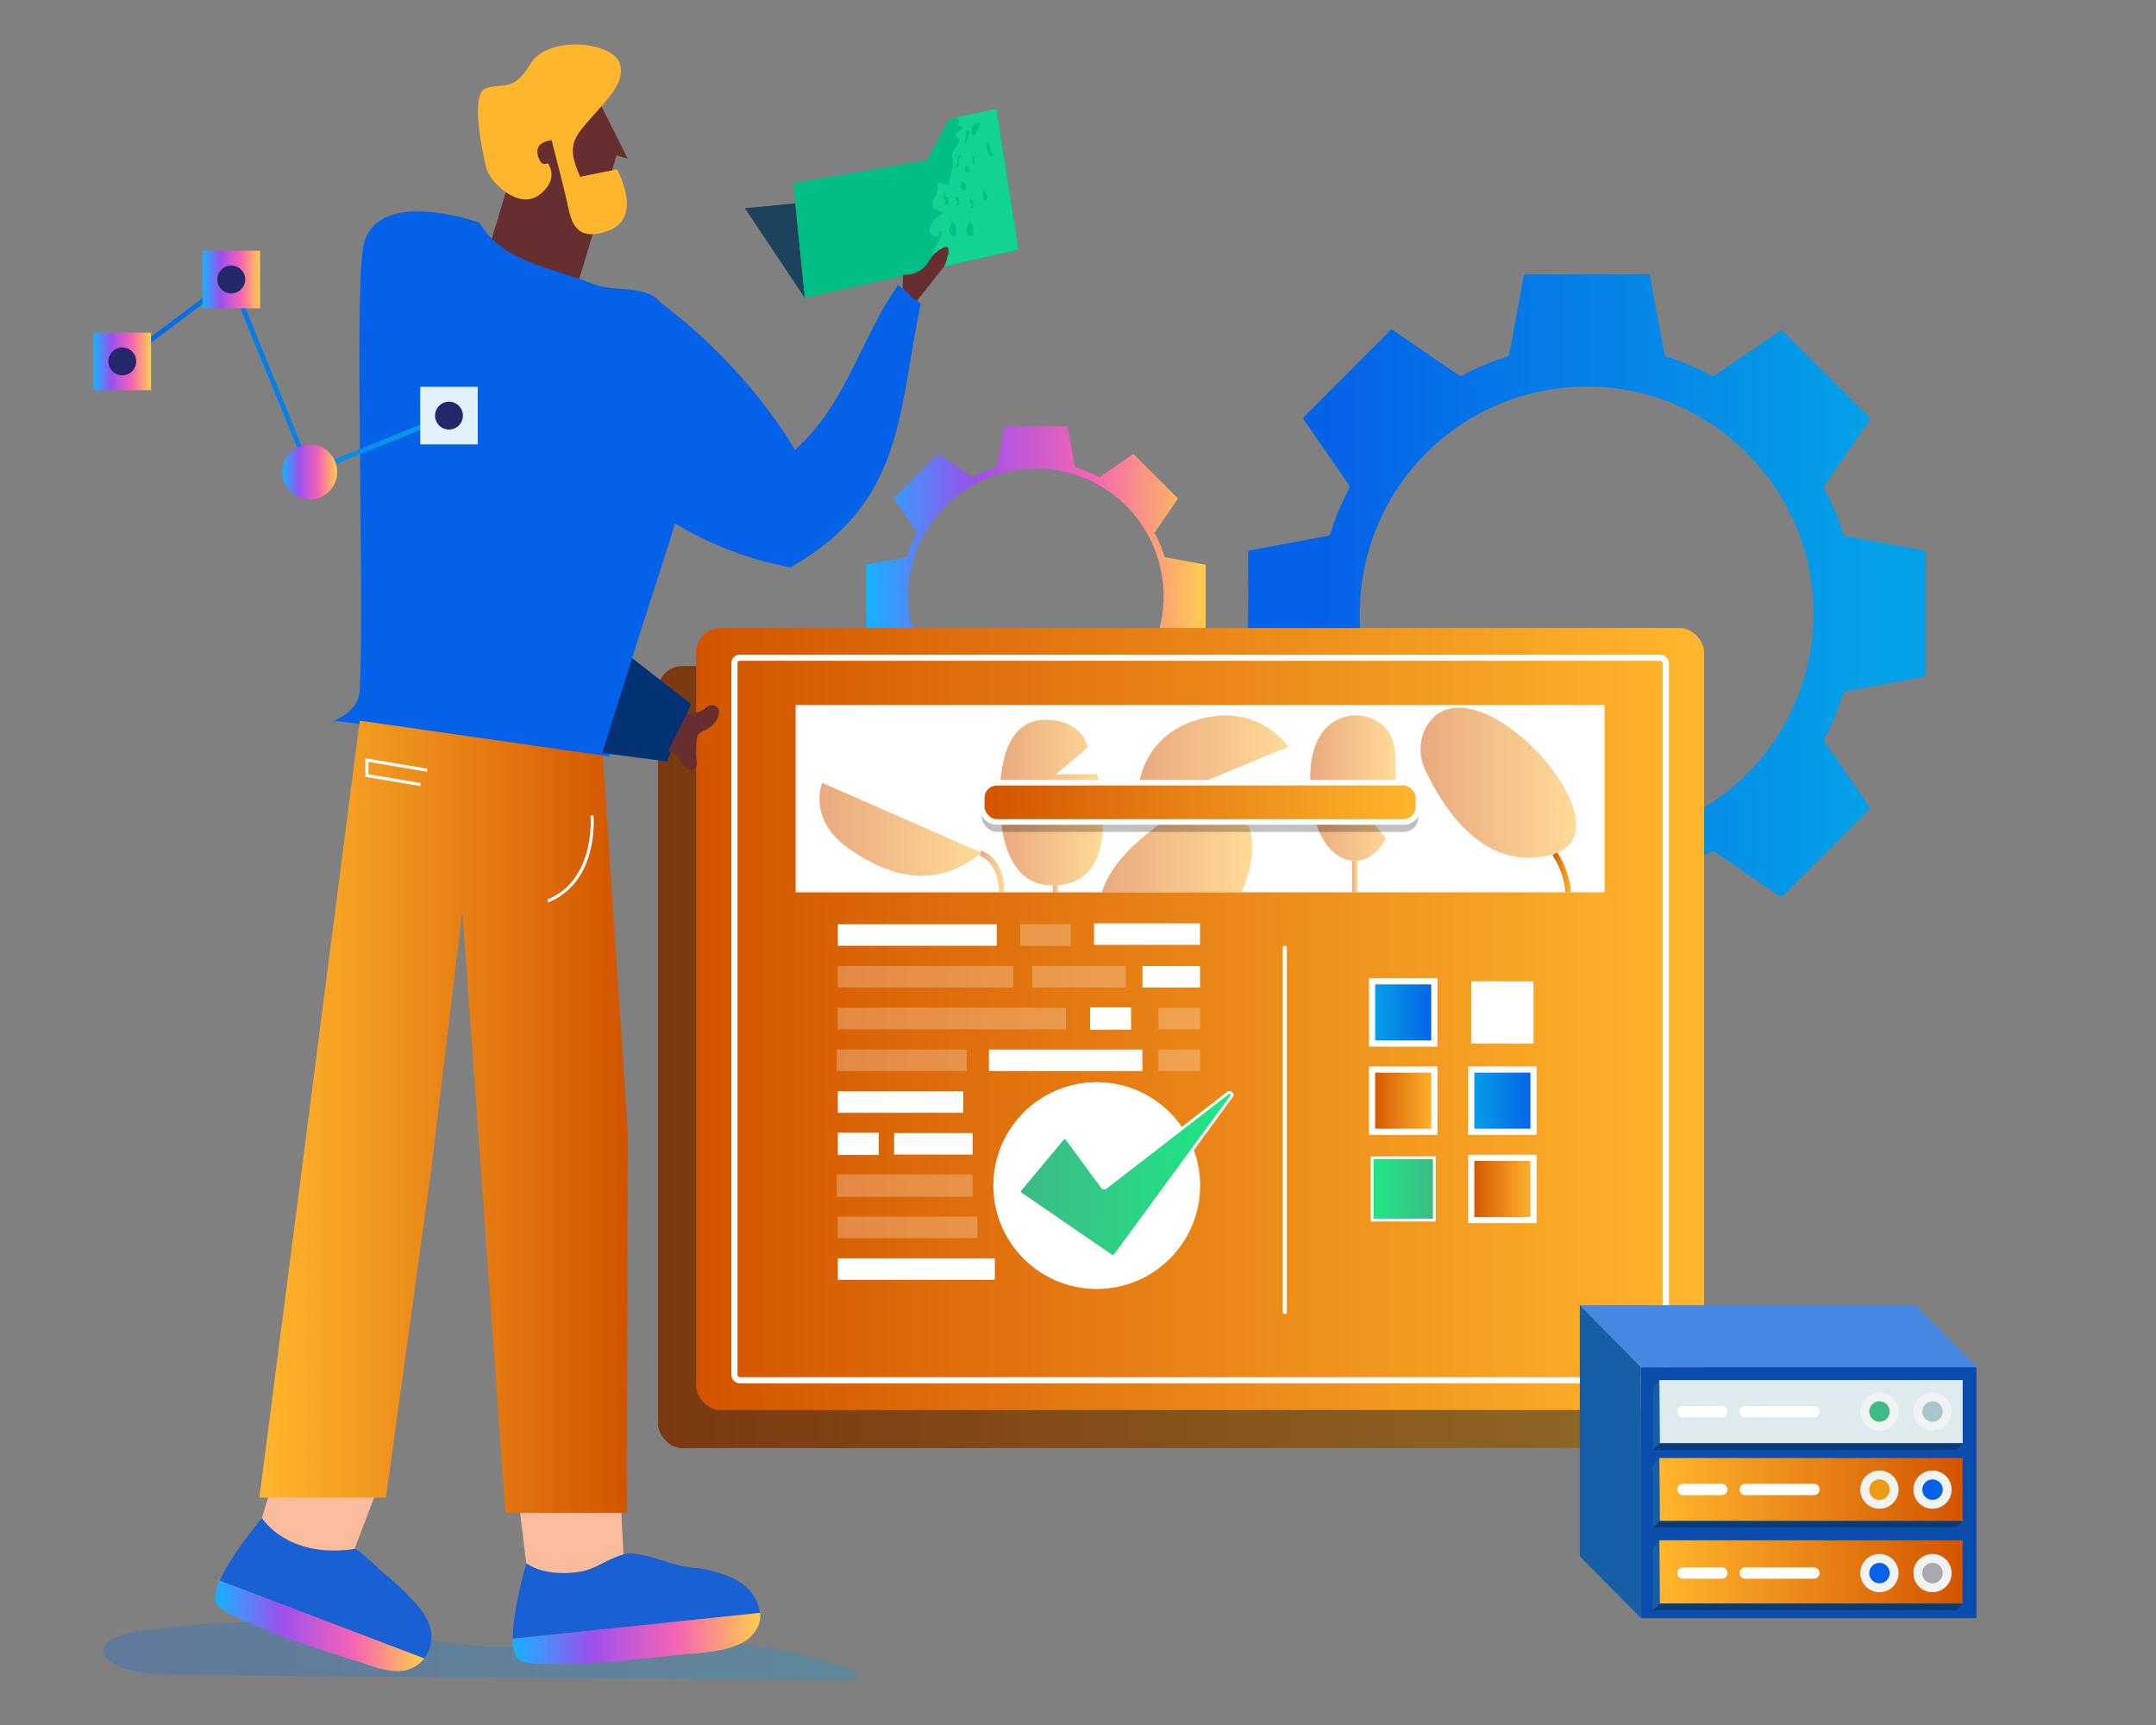 <svg id="Layer_1" data-name="Layer 1" xmlns="http://www.w3.org/2000/svg" xmlns:xlink="http://www.w3.org/1999/xlink" viewBox="0 0 650 520"><rect x="0" y="0" width="650" height="520" fill="#808080" stroke="none"/><defs><style>.cls-1{fill:url(#linear-gradient);}.cls-2{fill:url(#linear-gradient-2);}.cls-3{fill:url(#linear-gradient-3);}.cls-4{fill:#231f20;}.cls-17,.cls-4,.cls-40,.cls-9{opacity:0.5;}.cls-5{fill:url(#linear-gradient-4);}.cls-16,.cls-17,.cls-18,.cls-19,.cls-42,.cls-43,.cls-6,.cls-8{fill:none;}.cls-17,.cls-21,.cls-22,.cls-23,.cls-24,.cls-25,.cls-26,.cls-28,.cls-42,.cls-6{stroke:#fff;}.cls-16,.cls-17,.cls-18,.cls-19,.cls-21,.cls-22,.cls-23,.cls-24,.cls-25,.cls-26,.cls-28,.cls-42,.cls-43,.cls-6,.cls-8{stroke-miterlimit:10;}.cls-22,.cls-23,.cls-24,.cls-26,.cls-6{stroke-width:1.86px;}.cls-27,.cls-7{fill:#fff;}.cls-16,.cls-18,.cls-19,.cls-21,.cls-8{stroke-width:1.67px;}.cls-8{stroke:url(#linear-gradient-5);}.cls-10{fill:url(#linear-gradient-6);}.cls-11{fill:url(#linear-gradient-7);}.cls-12{fill:url(#linear-gradient-8);}.cls-13{fill:url(#linear-gradient-9);}.cls-14{fill:url(#linear-gradient-10);}.cls-15{fill:url(#linear-gradient-11);}.cls-16{stroke:url(#linear-gradient-12);}.cls-17{stroke-width:0.6px;}.cls-18{stroke:url(#linear-gradient-13);}.cls-19{stroke:url(#linear-gradient-14);}.cls-20,.cls-27,.cls-29{opacity:0.25;}.cls-21{fill:url(#linear-gradient-15);}.cls-22{fill:url(#linear-gradient-16);}.cls-23{fill:url(#linear-gradient-17);}.cls-24{fill:url(#linear-gradient-18);}.cls-25,.cls-28{stroke-width:0.85px;}.cls-25{fill:url(#linear-gradient-19);}.cls-26{fill:url(#linear-gradient-20);}.cls-28{fill:url(#linear-gradient-21);}.cls-29{fill:url(#linear-gradient-22);}.cls-30{fill:#fbbc9d;}.cls-31{fill:#1860d3;}.cls-32{fill:#1d425d;}.cls-33{fill:#00be84;}.cls-34{fill:#13d393;}.cls-35{fill:#662e2e;}.cls-36{fill:url(#linear-gradient-23);}.cls-37{fill:#ffb62d;}.cls-38{fill:url(#linear-gradient-24);}.cls-39{fill:url(#linear-gradient-25);}.cls-41{fill:url(#linear-gradient-26);}.cls-42{stroke-width:0.92px;}.cls-43{stroke-width:1.45px;stroke:url(#linear-gradient-27);}.cls-44{fill:#e1f2fc;}.cls-45{fill:#23286b;}.cls-46{fill:url(#linear-gradient-28);}.cls-47{fill:url(#linear-gradient-29);}.cls-48{fill:url(#linear-gradient-30);}.cls-49{fill:url(#linear-gradient-31);}.cls-50{fill:url(#linear-gradient-32);}.cls-51{fill:#0b4dad;}.cls-52{fill:#4888e5;}.cls-53{fill:#165ea5;}.cls-54{fill:url(#linear-gradient-33);}.cls-55{fill:url(#linear-gradient-34);}.cls-56{fill:#dfeaef;}.cls-57{fill:#f1f2f2;}.cls-58{fill:#0562e8;}.cls-59{fill:#ed9a15;}.cls-60{fill:#a7a9ac;}.cls-61{fill:#a8c6cc;}.cls-62{fill:#3dba85;}.cls-63{fill:#093c7a;}</style><linearGradient id="linear-gradient" x1="1355.93" y1="170.74" x2="1458.32" y2="170.74" gradientTransform="matrix(-1, 0, 0, 1, 1719.46, 0)" gradientUnits="userSpaceOnUse"><stop offset="0" stop-color="#ffcd4c"/><stop offset="0.34" stop-color="#f563b4"/><stop offset="0.68" stop-color="#9e50ed"/><stop offset="0.99" stop-color="#1aafff"/></linearGradient><linearGradient id="linear-gradient-2" x1="113.98" y1="184.92" x2="279.49" y2="184.92" gradientTransform="matrix(-1, 0, 0, 1, 678.64, 0)" gradientUnits="userSpaceOnUse"><stop offset="0" stop-color="#05a1e8"/><stop offset="1" stop-color="#0562e8"/></linearGradient><linearGradient id="linear-gradient-3" x1="2455.85" y1="318.66" x2="2759.75" y2="318.66" gradientTransform="translate(-2257.47)" gradientUnits="userSpaceOnUse"><stop offset="0" stop-color="#d35400"/><stop offset="1" stop-color="#ffb62d"/></linearGradient><linearGradient id="linear-gradient-4" x1="2467.34" y1="307.18" x2="2771.23" y2="307.18" xlink:href="#linear-gradient-3"/><linearGradient id="linear-gradient-5" x1="2725.54" y1="262.96" x2="2731.13" y2="262.96" xlink:href="#linear-gradient-3"/><linearGradient id="linear-gradient-6" x1="2504.53" y1="249.95" x2="2553.36" y2="249.95" xlink:href="#linear-gradient-3"/><linearGradient id="linear-gradient-7" x1="2558.88" y1="241.92" x2="2590.02" y2="241.92" xlink:href="#linear-gradient-3"/><linearGradient id="linear-gradient-8" x1="2600.29" y1="229.78" x2="2645.88" y2="229.78" xlink:href="#linear-gradient-3"/><linearGradient id="linear-gradient-9" x1="2589.65" y1="255.98" x2="2635" y2="255.98" xlink:href="#linear-gradient-3"/><linearGradient id="linear-gradient-10" x1="2652.44" y1="237.55" x2="2678.16" y2="237.55" xlink:href="#linear-gradient-3"/><linearGradient id="linear-gradient-11" x1="2685.74" y1="235.95" x2="2732.65" y2="235.95" xlink:href="#linear-gradient-3"/><linearGradient id="linear-gradient-12" x1="2665.1" y1="264.25" x2="2666.77" y2="264.25" xlink:href="#linear-gradient-3"/><linearGradient id="linear-gradient-13" x1="2574.94" y1="267.94" x2="2576.61" y2="267.94" xlink:href="#linear-gradient-3"/><linearGradient id="linear-gradient-14" x1="2552.84" y1="262.7" x2="2560.3" y2="262.7" xlink:href="#linear-gradient-3"/><linearGradient id="linear-gradient-15" x1="2553.46" y1="241.86" x2="2685.11" y2="241.86" xlink:href="#linear-gradient-3"/><linearGradient id="linear-gradient-16" x1="2671.13" y1="305.19" x2="2689.9" y2="305.19" gradientTransform="translate(-2257.47)" xlink:href="#linear-gradient-2"/><linearGradient id="linear-gradient-17" x1="2671.13" y1="331.8" x2="2689.9" y2="331.8" xlink:href="#linear-gradient-3"/><linearGradient id="linear-gradient-18" x1="2701.03" y1="331.8" x2="2719.8" y2="331.8" gradientTransform="translate(-2257.47)" xlink:href="#linear-gradient-2"/><linearGradient id="linear-gradient-19" x1="246.2" y1="358.4" x2="264.97" y2="358.4" gradientTransform="matrix(-1, 0, 0, 1, 678.64, 0)" gradientUnits="userSpaceOnUse"><stop offset="0" stop-color="#3dba85"/><stop offset="1" stop-color="#1de885"/></linearGradient><linearGradient id="linear-gradient-20" x1="2701.03" y1="358.4" x2="2719.8" y2="358.4" xlink:href="#linear-gradient-3"/><linearGradient id="linear-gradient-21" x1="232.53" y1="354.03" x2="296.68" y2="354.03" gradientTransform="translate(74.81)" xlink:href="#linear-gradient-19"/><linearGradient id="linear-gradient-22" x1="420.17" y1="497.73" x2="647.45" y2="497.73" xlink:href="#linear-gradient-2"/><linearGradient id="linear-gradient-23" x1="390.32" y1="292.64" x2="477.09" y2="205.87" xlink:href="#linear-gradient-2"/><linearGradient id="linear-gradient-24" x1="331.39" y1="233.71" x2="418.16" y2="146.94" xlink:href="#linear-gradient-2"/><linearGradient id="linear-gradient-25" x1="453.45" y1="249.82" x2="477.27" y2="226" xlink:href="#linear-gradient-2"/><linearGradient id="linear-gradient-26" x1="489.36" y1="336.65" x2="600.43" y2="336.65" gradientTransform="matrix(-1, 0, 0, 1, 678.64, 0)" xlink:href="#linear-gradient-3"/><linearGradient id="linear-gradient-27" x1="543.01" y1="113.16" x2="642.2" y2="113.16" xlink:href="#linear-gradient-2"/><linearGradient id="linear-gradient-28" x1="600.24" y1="84.25" x2="617.59" y2="84.25" gradientTransform="matrix(1, 0, 0, -1, -539.2, 168.5)" xlink:href="#linear-gradient"/><linearGradient id="linear-gradient-29" x1="633.09" y1="108.94" x2="650.44" y2="108.94" gradientTransform="matrix(1, 0, 0, -1, -604.89, 217.89)" xlink:href="#linear-gradient"/><linearGradient id="linear-gradient-30" x1="576.98" y1="142.27" x2="593.58" y2="142.27" gradientTransform="matrix(-1, 0, 0, 1, 678.64, 0)" xlink:href="#linear-gradient"/><linearGradient id="linear-gradient-31" x1="550.76" y1="490.14" x2="613.79" y2="490.14" gradientTransform="matrix(-1, 0, 0, 1, 678.64, 0)" xlink:href="#linear-gradient"/><linearGradient id="linear-gradient-32" x1="449.46" y1="494" x2="524.01" y2="494" gradientTransform="matrix(-1, 0, 0, 1, 678.64, 0)" xlink:href="#linear-gradient"/><linearGradient id="linear-gradient-33" x1="390.19" y1="-4210.61" x2="481.65" y2="-4210.61" gradientTransform="translate(981.91 -3761.57) rotate(180)" xlink:href="#linear-gradient-3"/><linearGradient id="linear-gradient-34" x1="390.19" y1="-4235.42" x2="481.65" y2="-4235.42" gradientTransform="translate(981.91 -3761.57) rotate(180)" xlink:href="#linear-gradient-3"/></defs><path class="cls-1" d="M261.13,188.76c0,.33.07.48.44.55,2.81.5,5.61,1,8.41,1.55,1,.2,2,.39,3.07.57a.65.65,0,0,1,.6.53,38,38,0,0,0,2.7,6.49.66.66,0,0,1-.06.79c-2.22,3.21-4.41,6.43-6.62,9.63-.2.28-.2.43,0,.67q1.73,1.71,3.44,3.44l18.66-.65a38.51,38.51,0,1,1,51.4-9.58l5.89-2.45-.73-1.08a.59.59,0,0,1-.07-.72,36.72,36.72,0,0,0,2.68-6.45.84.84,0,0,1,.8-.65l6.66-1.23c1.58-.29,3.16-.6,4.74-.88.3,0,.34-.18.34-.44q0-9.12,0-18.23c0-.32-.12-.41-.43-.47-3.83-.7-7.65-1.42-11.48-2.13a.61.61,0,0,1-.58-.48,38.62,38.62,0,0,0-2.76-6.61.6.6,0,0,1,.1-.72l6.65-9.67a3,3,0,0,0,.17-.28l-13.45-13.42-3.41,2.34-6.62,4.54a.63.63,0,0,1-.55,0,43.62,43.62,0,0,0-6.78-2.81.54.54,0,0,1-.31-.35q-1.09-5.85-2.18-11.7c0-.11-.06-.23-.09-.38H303.27c-.38,0-.47.15-.53.46-.56,3.12-1.14,6.23-1.71,9.34-.14.77-.28,1.53-.45,2.28a.6.6,0,0,1-.33.37,40,40,0,0,0-6.66,2.78.63.63,0,0,1-.75-.07L283.17,137l-.39-.24c-.43.45-.85.93-1.3,1.38q-5.87,5.86-11.74,11.73a.45.45,0,0,0-.07.71c2.23,3.22,4.44,6.46,6.67,9.69a.53.53,0,0,1,0,.64,40.35,40.35,0,0,0-2.75,6.62.61.61,0,0,1-.54.48l-10.34,1.91a11.68,11.68,0,0,1-1.18.22c-.36,0-.42.2-.42.52,0,3,0,6.07,0,9.11S261.15,185.76,261.13,188.76Z"/><path class="cls-2" d="M459.46,287.11,458.31,281Q456.65,272,455,263.13a.94.94,0,0,0-.8-.88,77,77,0,0,1-13.28-5.52,1.07,1.07,0,0,0-1.28.07q-7.32,5.06-14.66,10.09-2.7,1.86-5.4,3.69c-.23-.2-.39-.32-.54-.47q-12.84-12.84-25.68-25.68c-.48-.48-.47-.79-.09-1.34,4.42-6.39,8.8-12.81,13.21-19.2a1.31,1.31,0,0,0,.12-1.58,75.54,75.54,0,0,1-5.38-13,1.36,1.36,0,0,0-1.19-1.07c-2-.34-4.09-.73-6.13-1.11-5.59-1-11.18-2.1-16.79-3.11-.74-.13-.87-.43-.87-1.1,0-6,0-11.94.05-17.91s0-12.12,0-18.18c0-.64.12-1,.84-1s1.57-.28,2.36-.42q10.31-1.92,20.63-3.82a1.21,1.21,0,0,0,1.07-1,79.84,79.84,0,0,1,5.49-13.21,1,1,0,0,0-.08-1.26c-4.44-6.45-8.86-12.91-13.32-19.35a.89.89,0,0,1,.15-1.4q11.73-11.68,23.41-23.42c.9-.9,1.75-1.85,2.6-2.75.38.24.59.36.78.49q9.65,6.61,19.29,13.25a1.25,1.25,0,0,0,1.5.15,80.82,80.82,0,0,1,13.28-5.55,1.2,1.2,0,0,0,.67-.74c.34-1.5.61-3,.89-4.54q1.73-9.31,3.43-18.63c.11-.63.29-.93,1.05-.93q18,0,36.08,0h.89c.08.31.15.53.2.76,1.44,7.78,2.87,15.57,4.34,23.34a1.09,1.09,0,0,0,.61.7A87,87,0,0,1,516,113.18a1.27,1.27,0,0,0,1.09-.08c4.42-3,8.81-6,13.21-9l6.81-4.67c9,9,17.89,17.85,26.84,26.78l-.35.56L550.32,146a1.19,1.19,0,0,0-.2,1.44,76.81,76.81,0,0,1,5.49,13.19,1.28,1.28,0,0,0,1.17,1c7.64,1.4,15.27,2.84,22.91,4.24.61.11.84.29.84.95q0,18.18,0,36.35c0,.52-.1.78-.7.89-3.15.55-6.29,1.17-9.44,1.76-4.43.82-8.86,1.65-13.29,2.45a1.69,1.69,0,0,0-1.6,1.29,72.1,72.1,0,0,1-5.36,12.87,1.22,1.22,0,0,0,.14,1.44q5.33,7.69,10.59,15.4l3,4.44-26.84,26.81-.6-.39q-9.68-6.66-19.37-13.29a1.3,1.3,0,0,0-1.1-.11,83.87,83.87,0,0,1-13.62,5.64,1,1,0,0,0-.55.65c-.26,1.16-.45,2.33-.67,3.49l-2.61,14.17c-.4,2.15-.82,4.3-1.23,6.46Zm19.42-170.55a68.38,68.38,0,1,0,67.84,68.27C546.79,147.48,516.14,116.63,478.88,116.56Z"/><rect class="cls-3" x="198.39" y="200.79" width="303.89" height="235.74" rx="7.31"/><rect class="cls-4" x="198.39" y="200.79" width="303.89" height="235.74" rx="7.31"/><rect class="cls-5" x="209.87" y="189.31" width="303.89" height="235.74" rx="7.31"/><rect class="cls-6" x="221.42" y="198.27" width="280.8" height="217.82" rx="1.6"/><rect class="cls-7" x="239.87" y="212.54" width="243.9" height="56.45"/><path class="cls-8" d="M468.74,257.33a25.34,25.34,0,0,1,4.1,11.67"/><g class="cls-9"><path class="cls-10" d="M247.89,236s-4.6,10.85,7.93,19.76,26.85,12.38,40.07,1.25Z"/><path class="cls-11" d="M327.93,225.28S326.68,217,315,217s-14,14.28-13.53,26.2,4.1,23.72,15.89,23.72,18.63-9.44,13.41-33.53H318.37Z"/><path class="cls-12" d="M342.91,244s-2.36-19.9,16.7-26.58,28.8,7.66,28.8,7.66Z"/><path class="cls-13" d="M374.23,269H332.18c1.32-4.25,4.19-9.08,9.7-14.22,18.51-17.25,28.16-11.69,33.14-7.51C378.58,250.23,378.4,260.19,374.23,269Z"/><path class="cls-14" d="M417.82,252.69s-3.08,6.81-9.35,6.81S395,252.59,395,234.62s11.38-19,13.71-19,12,1,12,13.29v15.73l-8.92.95Z"/><path class="cls-15" d="M430.53,218.24a14,14,0,0,0-.9,13.67c4.75,10.38,17.25,31.5,38.36,25.65C493.27,250.56,444.91,197.11,430.53,218.24Z"/><line class="cls-16" x1="408.47" y1="259.5" x2="408.47" y2="269"/><path class="cls-17" d="M342.82,239.84s-7.75,2.72-10.26,7.39"/><line class="cls-18" x1="318.31" y1="266.88" x2="318.31" y2="269"/><path class="cls-19" d="M295.61,257.19S302,259.08,302,269"/></g><rect class="cls-20" x="295.99" y="238.95" width="131.65" height="11.83" rx="4.55"/><rect class="cls-21" x="295.99" y="235.95" width="131.65" height="11.83" rx="4.55"/><rect class="cls-22" x="413.66" y="295.81" width="18.77" height="18.77"/><rect class="cls-7" x="443.56" y="295.81" width="18.77" height="18.77"/><rect class="cls-23" x="413.66" y="322.41" width="18.77" height="18.77"/><rect class="cls-24" x="443.56" y="322.41" width="18.77" height="18.77"/><rect class="cls-25" x="413.66" y="349.02" width="18.77" height="18.77"/><rect class="cls-26" x="443.56" y="349.02" width="18.77" height="18.77"/><rect class="cls-7" x="252.59" y="278.62" width="47.9" height="6.48"/><rect class="cls-27" x="252.59" y="291.21" width="52.88" height="6.48"/><rect class="cls-27" x="311.2" y="291.21" width="28.2" height="6.48"/><rect class="cls-27" x="252.26" y="316.38" width="39.21" height="6.48"/><rect class="cls-27" x="252.59" y="303.8" width="68.79" height="6.48"/><rect class="cls-7" x="344.42" y="291.21" width="17.36" height="6.48"/><rect class="cls-7" x="298.15" y="316.38" width="46.26" height="6.48"/><rect class="cls-7" x="252.59" y="328.97" width="37.83" height="6.48"/><rect class="cls-7" x="269.56" y="341.56" width="23.67" height="6.48"/><rect class="cls-27" x="252.26" y="354.03" width="40.97" height="6.72"/><rect class="cls-7" x="328.66" y="303.67" width="12.33" height="6.72"/><rect class="cls-7" x="252.59" y="341.44" width="12.33" height="6.72"/><rect class="cls-27" x="252.59" y="366.74" width="42.09" height="6.48"/><rect class="cls-27" x="307.58" y="278.62" width="15.27" height="6.48"/><rect class="cls-7" x="252.59" y="379.32" width="47.33" height="6.48"/><rect class="cls-7" x="329.84" y="278.34" width="31.94" height="6.48"/><rect class="cls-27" x="349.27" y="303.8" width="12.55" height="6.48"/><rect class="cls-27" x="349.27" y="316.38" width="12.55" height="6.48"/><circle class="cls-7" cx="330.65" cy="357.39" r="31.17"/><path class="cls-28" d="M320.38,343.29,307.5,358.72a.73.73,0,0,0,.15,1.08l27.49,18.87a.74.74,0,0,0,1-.17l35.18-48.06a.74.74,0,0,0-1.05-1L333.34,358a.74.74,0,0,1-1-.15l-10.75-14.57A.74.74,0,0,0,320.38,343.29Z"/><rect class="cls-7" x="386.72" y="285.1" width="1.25" height="111" rx="0.51"/><path class="cls-29" d="M31.2,497.37c.21-2.71,5.05-5,11.61-5.83,25-3,50.86-4.13,74.62.27,9,1.68,17.78,3.88,27.68,4.44,12.26.7,24.39-1.19,36.59-2,26.81-1.87,55.68,1.62,75.18,9.14,1.1.42,1.73,1,1.56,1.63-.39,1.44-4.43,1.62-7.6,1.59l-129-1.12-63.53-.55c-6.82-.06-14.08-.17-19.66-1.72-4.41-1.22-7.24-3.29-7.4-5.42A2.54,2.54,0,0,1,31.2,497.37Z"/><polygon class="cls-30" points="186.63 442.6 188.56 480.23 159.95 481.86 156.41 452.88 186.63 442.6"/><path class="cls-31" d="M154.63,494l74.5-7.74a12.71,12.71,0,0,0-5-8.57c-3.82-2.91-8.68-4-13.37-5-6.6,0-13.3-3.75-19.88-4.35a8.9,8.9,0,0,0-2.89.25h0c-4.08,1-8.3,4.24-12.4,5.06-5.33,1-12.21.83-16.9-2.39h0S154.52,485.21,154.63,494Z"/><polygon class="cls-30" points="116.12 442.7 102.7 477.9 75.86 467.86 84.32 439.92 116.12 442.7"/><path class="cls-31" d="M66.25,476.5l61.63,23.39A10.63,10.63,0,0,0,130,492c-.5-3.44-2.66-6.39-5-9A86.93,86.93,0,0,0,115,473.65c-1-.83-7.09-6.87-8.06-6.74C86.69,470,79,457.64,79,457.64h0C78.61,458.05,69.74,468.59,66.25,476.5Z"/><polygon class="cls-32" points="239.77 61.31 224.55 62.77 242.66 89.84 239.77 61.31"/><polygon class="cls-33" points="239.15 55.18 242.66 89.84 307.11 75.23 300.49 32.79 286.08 35.9 279.46 48.36 239.15 55.18"/><path class="cls-34" d="M282,74.63c.23-.49,3.33-5.8,1-4.56.11.35.07.75.16,1.11-1.94.4-3.35-.8-2.75-2.79.66-2.24,2.42-2.82,3.88-4.28-1.89-1.09-4.05-.83-2.94-3.72a23,23,0,0,0,1.34-2.78c.23-.87-.07-1.87.21-2.65,1.14.13,2.43.92,3.54.66-.48-2.29.69-3.93.93-6.12.13-1.09-.44-2-.28-3.13.18-1.27,1.22-2,1.78-3.14.78-1.5.3-1-.23-1.85-.3-.44-.79-.46-.46-1.13s2.24-.81,1.77-1.9a.93.93,0,0,0-1.17-.46c.14-.63.44-1,.41-1.27,0-.53-.44-.55-.64-1a1.3,1.3,0,0,0-.1-.23l11.89-2.57L307,75.23l-26.68,6c.05-.72.12-1.46.21-2.15A15.29,15.29,0,0,1,282,74.63Z"/><path class="cls-33" d="M286.91,65.7c.59,1.46-1.26,2.94-.7,4.38.19.5,1.31,1.43,1.76,1s.28-2.38.15-2.91C287.89,67.3,286.74,67.56,286.91,65.7Z"/><path class="cls-33" d="M292.1,65.7c.59,1.46-1.26,2.94-.7,4.38.2.5,1.32,1.43,1.76,1s.28-2.38.15-2.91C293.08,67.3,291.93,67.56,292.1,65.7Z"/><path class="cls-33" d="M288.46,59c-.29.17-.3.44-.31.8,0,.65.44.68.56,1.14A1.78,1.78,0,0,1,288.5,62c.88.5.76-1.93.46-2.31C288.4,59,288.23,59.81,288.46,59Z"/><path class="cls-33" d="M292.67,59.78c-.29.17-.3.45-.3.8,0,.66.43.69.55,1.14a1.68,1.68,0,0,1-.21,1.05c.88.5.77-1.93.46-2.31C292.62,59.76,292.44,60.55,292.67,59.78Z"/><path class="cls-33" d="M290,54.5c.09.8-.71,1.75-.16,2.41.18.22.72.71,1,.62.47-.14.56-1.72.25-2.06S290,55.44,290,54.5Z"/><path class="cls-33" d="M292.19,49.33c-.42.16-1.74,1.5-1.33,2.19a1,1,0,0,0,1.27.2c.5-.54.06-.89-.17-1.21,0-.07-.26,0-.33-.14S291.62,49.3,292.19,49.33Z"/><path class="cls-33" d="M290.7,43.52c-.1-.84.52-1.72.57-2.58,0-.52-.17-1-.11-1.52,1.64-.33.82.95.56,1.89-.06.24,0,.54,0,.76S291.07,42.55,290.7,43.52Z"/><path class="cls-33" d="M293.11,38.75c-.13-.83,1.39-2.22,2.15-1.75s-.88,2.68-1.05,3.07c-.1.22.15.41-.23.64a.77.77,0,0,1-.71,0C292.41,40.14,293.27,38.78,293.11,38.75Z"/><path class="cls-33" d="M293.17,46c0,.68.1,1.35.11,2a5.34,5.34,0,0,0,0,1.26,1.66,1.66,0,0,0,.32,0,3,3,0,0,0-.08-2.22A1.66,1.66,0,0,1,293.17,46Z"/><path class="cls-33" d="M289.84,46.22c-.56.57-1.4,1.32-1.19,2.13.09.31.41.12.2.7s-.72.67-.62,1.25h.66c.24-1,0-2.37.72-3.22"/><path class="cls-33" d="M285,58.69c-.36-.08-.47.14-.57.44a1.84,1.84,0,0,0,0,.84c.1.22.42.25.51.44.25.5-.62,1.27.3,1.39s.94-1.48.67-2c-.19-.36-.83-.44-1.05-.8s-.23-1,.13-1.22"/><path class="cls-33" d="M285.59,73.86c0,.93-.92,1.84-.76,2.66.12.59.87.46,1.43.44a3.22,3.22,0,0,0-.47-2C285.57,74.52,285.29,74.22,285.59,73.86Z"/><path class="cls-33" d="M296.16,56.68a.35.35,0,0,1,.37.14c0,.47-.54,4.52.79,3.51a2,2,0,0,0,.18-1.74c-.23-.33-.81-.21-.65-.76"/><path class="cls-33" d="M297.31,42.2c.47,1.08-.08,2.42.39,3.57.15.38.86,1.83,1.5,1.1.39-.44-.19-.66-.4-1-.41-.65-.09-1.7-.57-2.29"/><polygon class="cls-35" points="174.35 85 185.88 46.84 189.28 47.86 180.39 30.22 162.5 24.82 143.75 86.88 174.35 85"/><path class="cls-36" d="M144.56,67.12c6.85,12,22.36,13.65,33.92,18.34,6.18,2.67,13.94.38,19.56,4.51,8.63,9.59,11.82,25.42,12.3,38.12.6,16.06-27.11,84-26.64,99.95l-83.17-10.8s7.59-2.35,7.92-9.12c1.47-30.56-1.64-117.93,1-133.43C112.69,55.76,144.56,67.12,144.56,67.12Z"/><path class="cls-37" d="M186.77,18.93c1.94,5.41-2.82,10.14-8.44,16.48s-7.54,8.6-3.42,17.87L186,51.06s8.23,14.48-2.62,18.49-11.42-4.32-12.54-9.23-4.55-18.06-4.55-18.06-5.19.41-4.18,4.43,3,2.47,3,2.47,3.85,4.71-2.47,9.55-15.19-4-16.11-8.33-5-21.94-.07-23.75,8.22,1.42,13.41-7.32S184.47,12.5,186.77,18.93Z"/><path class="cls-38" d="M270.79,85.92c-11.62,16.46-15.56,35.86-31.11,49.66-10.78-18.07-27.12-34.93-44.06-47-9.71,12.17-18.06,25-26.63,38,18.52,22.88,39.9,38.83,69.3,44.49,34.31-19.49,32.39-46.26,39.28-79.57Z"/><path class="cls-35" d="M276.33,90.81l7.42-9.37a7,7,0,0,0,1.54-2.66c.23-1,1.19-3.81.26-4.27s-3.4,1.57-4.14,2.32a19.24,19.24,0,0,0-1.79,2.59,8.36,8.36,0,0,1-7.34,3.42l-.17,4.07"/><polygon class="cls-39" points="190.59 198.42 208.35 212.21 201.15 229.54 181.56 226.96 190.59 198.42"/><polygon class="cls-40" points="190.59 198.42 208.35 212.21 201.15 229.54 181.56 226.96 190.59 198.42"/><polygon class="cls-41" points="181.71 227.75 189.28 341.29 188.95 456.05 152.37 456.05 139.41 274.49 130.05 352.25 116.37 451.45 78.21 451.45 108.45 217.24 181.71 227.75"/><path class="cls-42" d="M178.48,245.86s1.8,19.62-13.32,25.74"/><polyline class="cls-42" points="128.79 232.18 110.61 229.12 110.61 233.8 126.81 236.5"/><path class="cls-35" d="M206.93,215.39a13.26,13.26,0,0,1,2.77-.58,5.48,5.48,0,0,0,3-1.4,3,3,0,0,1,3-.64,2.14,2.14,0,0,1,1.07,1.79,4.1,4.1,0,0,1-.53,2.1,7.69,7.69,0,0,1-3.34,3.29,6.06,6.06,0,0,0-2.4,1.49c-.77,1.06-.74,6.42-.51,7.71.17,1,.15,2.17-.71,2.62a2.54,2.54,0,0,1-1.76,0c-1.64-.41-3.32-5.15-5-5.14-.79,0-1.29.33-.88-.57C203.2,222.45,205.14,218.94,206.93,215.39Z"/><polyline class="cls-43" points="135.36 125.29 93.36 142.27 69.72 84.25 36.87 108.94"/><rect class="cls-44" x="126.68" y="116.62" width="17.35" height="17.35" transform="translate(270.72 250.58) rotate(-180)"/><circle class="cls-45" cx="135.36" cy="125.29" r="4.2"/><rect class="cls-46" x="61.04" y="75.57" width="17.35" height="17.35" transform="translate(139.44 168.5) rotate(-180)"/><circle class="cls-45" cx="69.72" cy="84.25" r="4.2"/><rect class="cls-47" x="28.2" y="100.27" width="17.35" height="17.35" transform="translate(73.74 217.89) rotate(-180)"/><circle class="cls-45" cx="36.87" cy="108.94" r="4.2"/><circle class="cls-48" cx="93.36" cy="142.27" r="8.3"/><path class="cls-49" d="M64.9,482.41c.38,2.56,5.16,4.4,7.08,5.35a149.38,149.38,0,0,0,16.13,6.58c6.42,2.3,12.92,4.41,19.44,6.41,5.7,1.75,12.78,5.15,18.27,1.17a9.67,9.67,0,0,0,2.06-2L66.25,476.5A11.59,11.59,0,0,0,64.9,482.41Z"/><path class="cls-50" d="M154.63,494a11.18,11.18,0,0,0,1.15,5.59c1.39,2.18,6.52,1.94,8.65,2a149.17,149.17,0,0,0,17.43-.49c6.8-.48,13.59-1.17,20.37-2,6.48-.77,14.21-.72,20.24-3.27a11.07,11.07,0,0,0,6.08-5.58,8.22,8.22,0,0,0,.58-4.06Z"/><rect class="cls-51" x="494.72" y="412.12" width="101.14" height="75.67" transform="translate(1090.59 899.92) rotate(-180)"/><polygon class="cls-52" points="494.72 412.13 595.87 412.13 577.43 393.43 476.29 393.43 494.72 412.13"/><polygon class="cls-53" points="476.29 469.11 494.72 487.8 494.72 412.13 476.29 393.43 476.29 469.11"/><rect class="cls-54" x="500.26" y="439.51" width="91.46" height="19.07"/><rect class="cls-55" x="500.26" y="464.32" width="91.46" height="19.07"/><rect class="cls-56" x="500.26" y="416.02" width="91.46" height="19.07"/><circle class="cls-57" cx="582.62" cy="449.05" r="5.76"/><circle class="cls-57" cx="566.63" cy="449.05" r="5.76"/><circle class="cls-57" cx="582.62" cy="474.21" r="5.76"/><circle class="cls-57" cx="566.63" cy="474.21" r="5.76"/><circle class="cls-57" cx="582.62" cy="425.51" r="5.76"/><circle class="cls-57" cx="566.63" cy="425.51" r="5.76"/><circle class="cls-58" cx="582.62" cy="449.05" r="3.09"/><circle class="cls-59" cx="566.63" cy="449.05" r="3.09"/><circle class="cls-60" cx="582.62" cy="474.21" r="3.09"/><circle class="cls-61" cx="582.62" cy="425.51" r="3.09"/><circle class="cls-58" cx="566.63" cy="474.21" r="3.09"/><circle class="cls-62" cx="566.63" cy="425.51" r="3.09"/><path class="cls-7" d="M546.88,447.29H526.15a1.71,1.71,0,0,0-1.7,1.71h0a1.7,1.7,0,0,0,1.7,1.7h20.73a1.71,1.71,0,0,0,1.71-1.7h0a1.71,1.71,0,0,0-1.7-1.71h0Z"/><path class="cls-7" d="M546.88,472.51H526.15a1.7,1.7,0,0,0-1.7,1.7h0a1.7,1.7,0,0,0,1.7,1.7h20.73a1.71,1.71,0,0,0,1.71-1.7h0A1.71,1.71,0,0,0,546.88,472.51Z"/><path class="cls-7" d="M519.11,472.51H507.36a1.7,1.7,0,0,0-1.7,1.7h0a1.7,1.7,0,0,0,1.7,1.7h11.75a1.71,1.71,0,0,0,1.71-1.7h0A1.71,1.71,0,0,0,519.11,472.51Z"/><path class="cls-7" d="M519.11,447.29H507.36a1.71,1.71,0,0,0-1.7,1.71h0a1.7,1.7,0,0,0,1.7,1.7h11.75a1.73,1.73,0,0,0,1.71-1.7h0A1.73,1.73,0,0,0,519.11,447.29Z"/><path class="cls-7" d="M519.11,423.86H507.36a1.7,1.7,0,0,0-1.7,1.7h0a1.7,1.7,0,0,0,1.69,1.7h11.76a1.71,1.71,0,0,0,1.71-1.7h0A1.71,1.71,0,0,0,519.11,423.86Z"/><path class="cls-7" d="M546.88,423.86H526.15a1.7,1.7,0,0,0-1.7,1.7h0a1.7,1.7,0,0,0,1.69,1.7h20.74a1.71,1.71,0,0,0,1.71-1.7h0a1.7,1.7,0,0,0-1.7-1.7Z"/><polygon class="cls-63" points="591.72 435.09 589.82 437.1 498.28 437.1 500.26 435.09 591.72 435.09"/><polygon class="cls-53" points="500.26 416.01 498.28 418.56 498.28 437.1 500.43 434.95 500.26 416.01"/><polygon class="cls-63" points="591.72 458.49 589.82 460.5 498.28 460.5 500.26 458.49 591.72 458.49"/><polygon class="cls-53" points="500.26 439.42 498.28 441.96 498.28 460.5 500.43 458.35 500.26 439.42"/><polygon class="cls-63" points="591.72 483.41 589.82 485.42 498.28 485.42 500.26 483.41 591.72 483.41"/><polygon class="cls-53" points="500.26 464.33 498.28 466.88 498.28 485.42 500.43 483.27 500.26 464.33"/></svg>